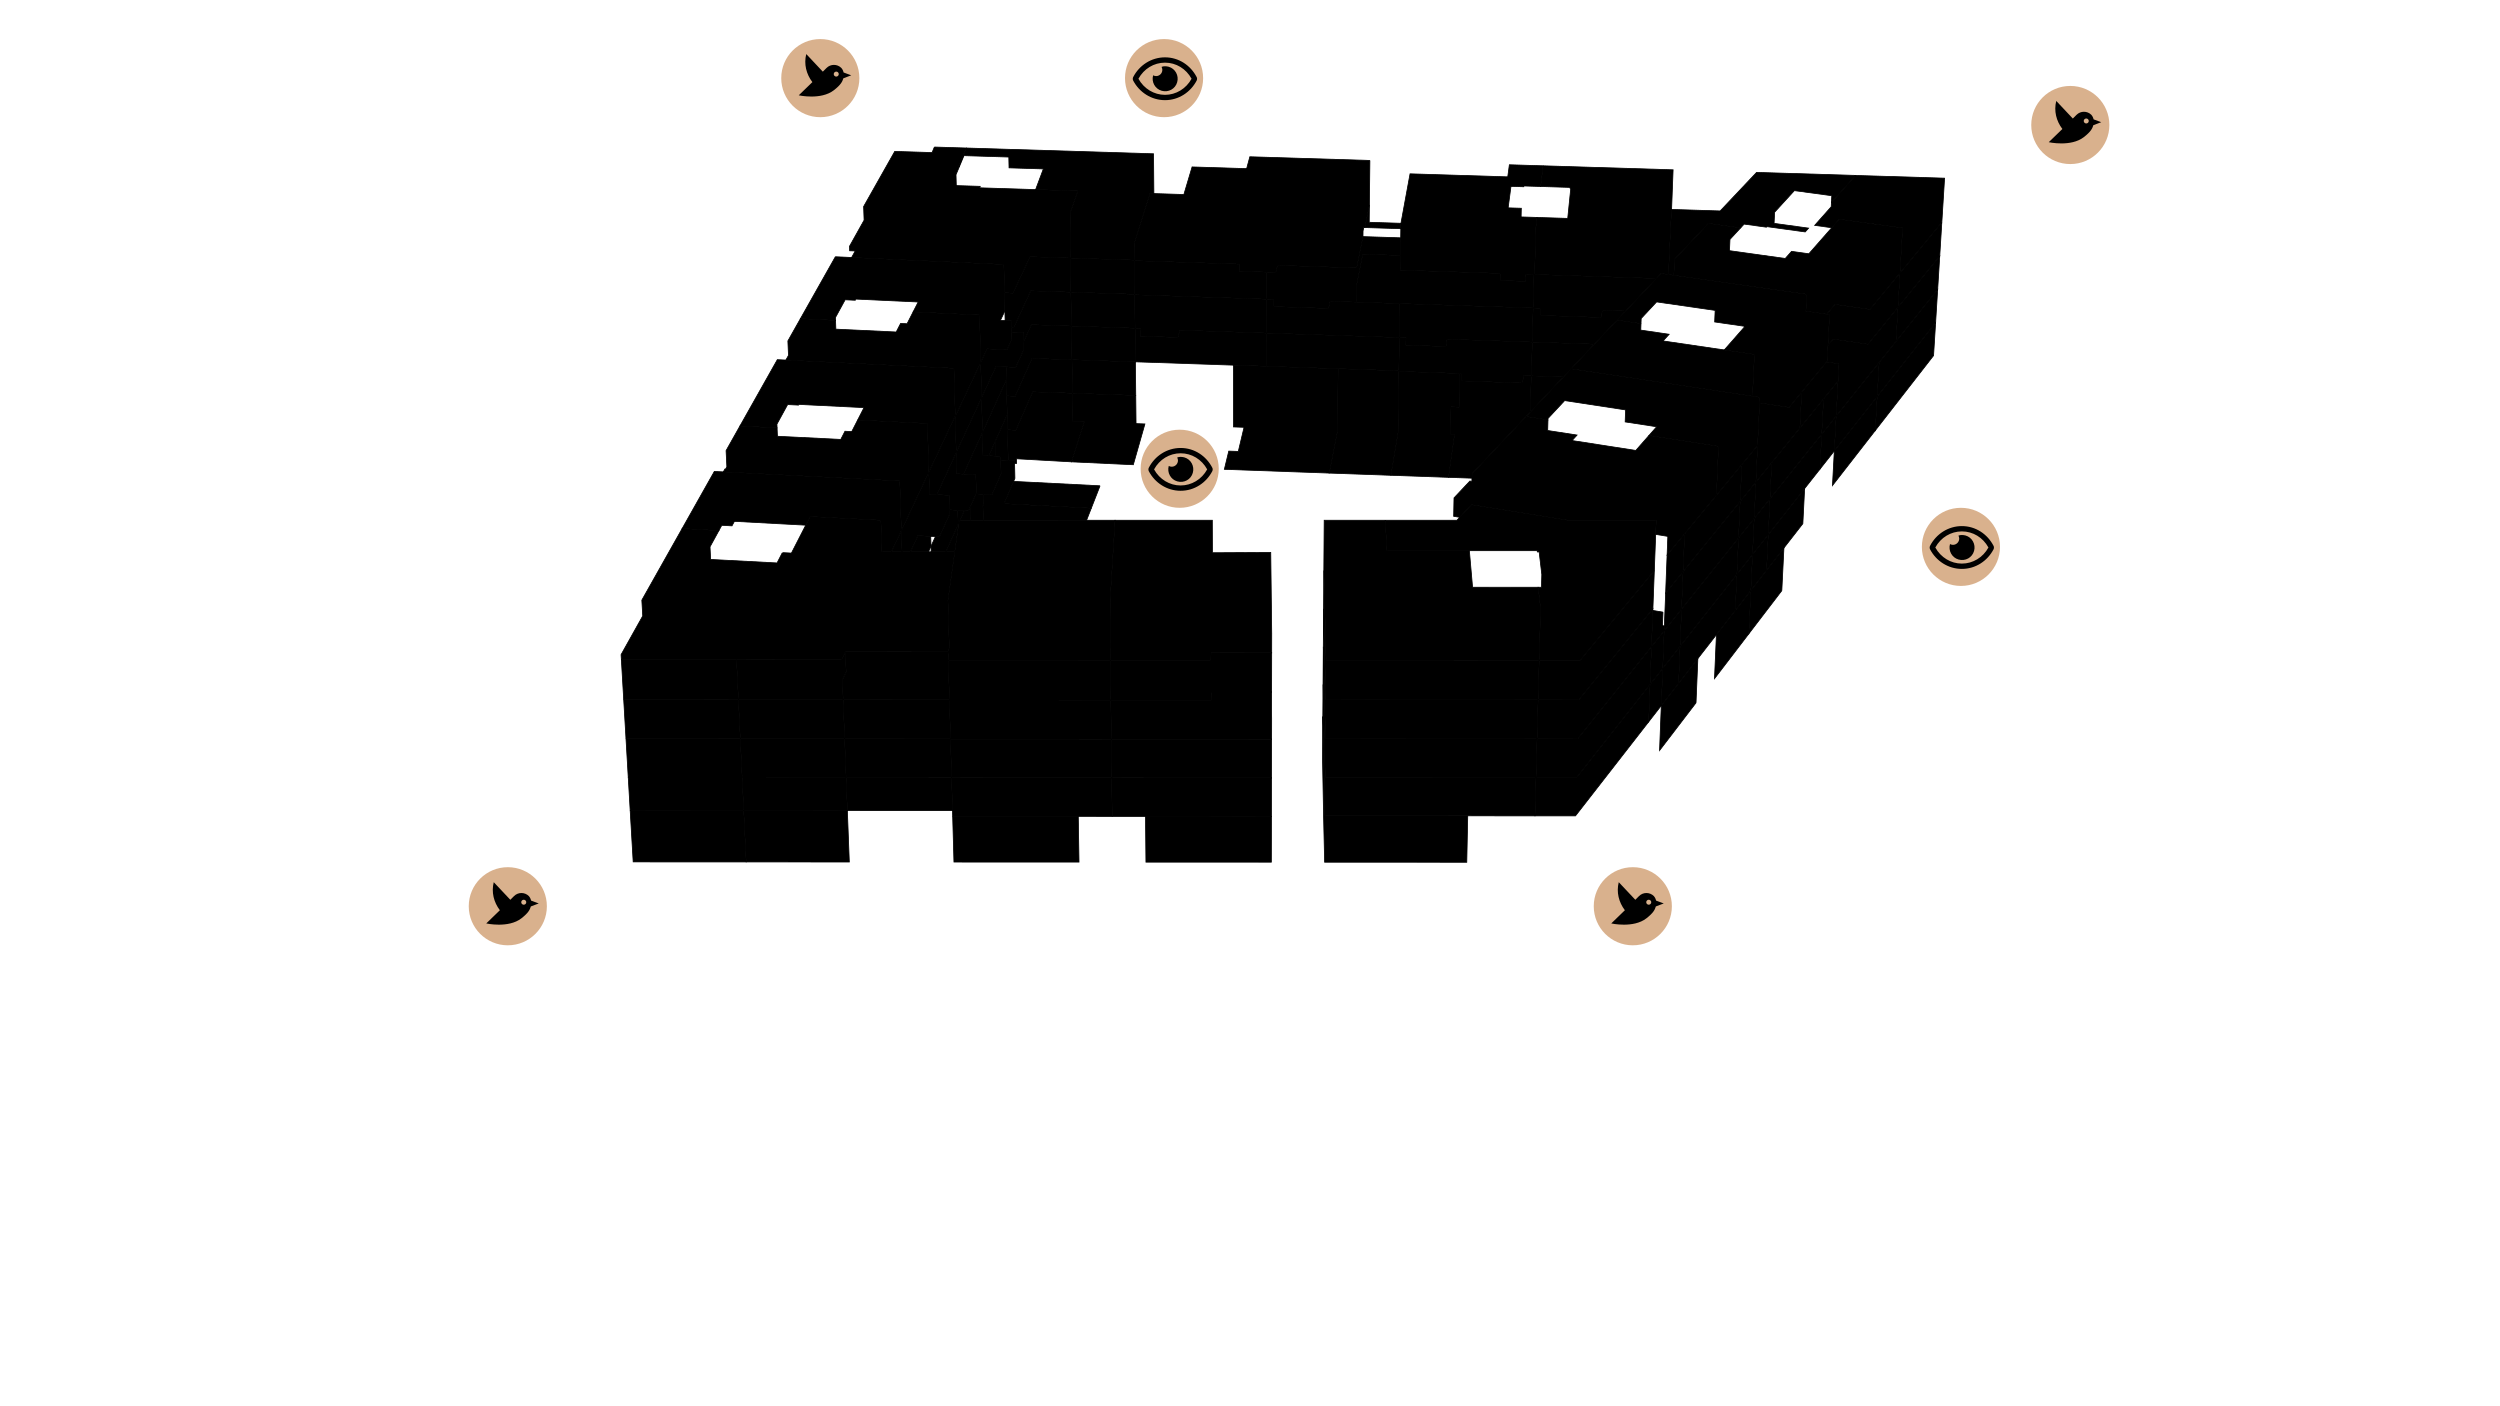 ﻿<?xml version="1.0" encoding="utf-8"?>
<svg viewBox="0, 0, 1600, 900" xmlns="http://www.w3.org/2000/svg" xmlns:xlink="http://www.w3.org/1999/xlink" version="1.1">
  <g id="4b937a17-aaea-4d2a-b31f-e3b4a4735a43" data-name="02_01">
    <path d="M1140.36 378.011 L1138.75 380.12 L1137.18 382.182 L1129.28 392.5 L1121.04 403.273 L1119.26 405.609 L1120.54 377.898 L1122.33 375.595 L1138.52 354.802 L1140.1 352.769 L1141.71 350.691 L1140.36 378.011" style="stroke:#000000;stroke-width:0.5;" />
  </g>
  <g id="8e0497f3-78c2-4c02-b2d8-29c565f382f1" data-name="03_01">
    <path d="M1085.45 449.809 L1081.8 454.576 L1073.15 465.892 L1064.03 477.815 L1062.12 480.32 L1063.23 451.573 L1065.15 449.102 L1074.3 437.343 L1082.98 426.182 L1086.63 421.485 L1085.45 449.809" style="stroke:#000000;stroke-width:0.5;" />
  </g>
  <g id="b8b30f08-61a2-431b-ad37-f2530d48b51b" data-name="03_02">
    <path d="M1119.26 405.609 L1117.7 407.645 L1097.97 433.441 L1097.28 434.335 L1098.51 406.223 L1099.19 405.341 L1102.06 401.654 L1106.72 395.658 L1110.56 390.729 L1120.54 377.898 L1119.26 405.609" style="stroke:#000000;stroke-width:0.5;" />
  </g>
  <g id="f62b5473-2698-4866-9306-790bfb257bdb" data-name="04_01">
    <path d="M846.61 458.762 L846.587 462.005 L847.979 522.094 L939.347 522.132 L938.732 551.843 L847.765 551.805 L847.08 521.526 L846.424 485.484 L846.57 464.453 L846.413 458.762 L846.61 458.762" style="stroke:#000000;stroke-width:0.5;" />
  </g>
  <g id="13da7fcd-a6fb-44ba-b55a-b4904a9e19f2" data-name="05_01">
    <path d="M609.714 522.442 L690.094 522.476 L690.566 551.739 L610.533 551.705 L609.714 522.442" style="stroke:#000000;stroke-width:0.5;" />
  </g>
  <g id="5e1558a9-0006-44f9-97d7-97cfe534d65c" data-name="05_02">
    <path d="M733.124 522.494 L813.721 522.527 L813.658 551.791 L733.409 551.757 L733.124 522.494" style="stroke:#000000;stroke-width:0.5;" />
  </g>
  <g id="fd365e43-ad09-4032-94fa-7ecbaa24ab75" data-name="06_02">
    <path d="M475.986 518.739 L542.31 518.766 L543.558 551.676 L477.556 551.648 L475.986 518.739" style="stroke:#000000;stroke-width:0.5;" />
  </g>
  <g id="531668a1-b046-4a51-9bc8-8944864085a2" data-name="06_03">
    <path d="M403.318 518.709 L475.986 518.739 L477.556 551.648 L405.241 551.618 L403.318 518.709" style="stroke:#000000;stroke-width:0.5;" />
  </g>
  <g id="4b65996f-af86-463e-af17-de1941f3eb06" data-name="07_01">
    <path d="M613.257 337.382 L611.045 353.132 L605.377 353.132 L613.209 335.587 L613.257 337.382" style="stroke:#000000;stroke-width:0.5;" />
  </g>
  <g id="a3dcd5a5-4357-4c00-a58e-58e66119ea7d" data-name="08_01">
    <path d="M704.033 310.914 L698.434 325.231 L642.571 322.353 L648.707 308.092 L704.033 310.914" style="stroke:#000000;stroke-width:0.5;" />
    <path d="M645.247 294.69 L640.49 294.45 L640.436 292.085 L637.234 291.923 L637.011 282.297 L644.6 265.294 L645.247 294.69" style="stroke:#000000;stroke-width:0.5;" />
  </g>
  <g id="e7e426c2-753a-4667-b2c0-2412347cbf28" data-name="08_02">
    <path d="M649.295 294.895 L649.537 306.164 L642.571 322.353 L698.434 325.231 L695.415 332.949 L629.315 332.952 L629.087 323.604 L629.605 322.423 L629.457 316.348 L634.817 316.623 L640.688 303.195 L640.49 294.45 L649.295 294.895" style="stroke:#000000;stroke-width:0.5;" />
    <path d="M637.234 291.923 L632.814 291.7 L637.011 282.297 L637.234 291.923" style="stroke:#000000;stroke-width:0.5;" />
  </g>
  <g id="68ee1496-441d-4c0a-8727-2e4bc8eb9055" data-name="08_03">
    <path d="M629.457 316.348 L629.605 322.423 L629.087 323.604 L629.315 332.952 L621.289 332.953 L621.063 324.139 L624.636 316.1 L629.457 316.348" style="stroke:#000000;stroke-width:0.5;" />
  </g>
  <g id="c5f5547a-87ed-470c-a3a7-71bdb7d0292c" data-name="08_04">
    <path d="M621.289 332.953 L614.4 332.953 L617.152 326.789 L619.824 326.927 L621.063 324.139 L621.289 332.953" style="stroke:#000000;stroke-width:0.5;" />
  </g>
  <g id="9e3eaf35-4cb3-44d6-8504-1d6df92153a1" data-name="09_01">
    <path d="M726.882 253.063 L727.067 271.104 L732.748 271.335 L725.315 297.425 L685.743 295.583 L693.928 269.944 L686.698 269.691 L686.409 251.665 L726.882 253.063" style="stroke:#000000;stroke-width:0.5;" />
  </g>
  <g id="fa11b387-cc19-431d-9f15-8db50e462493" data-name="09_02">
    <path d="M686.409 251.665 L686.698 269.691 L693.928 269.944 L685.743 295.583 L650.54 293.606 L650.603 296.584 L649.331 296.575 L649.295 294.895 L645.247 294.69 L644.815 275.073 L650.152 275.334 L660.934 250.785 L686.409 251.665" style="stroke:#000000;stroke-width:0.5;" />
  </g>
  <g id="cc694a99-bf3f-4379-90f5-17ccc7ffb7aa" data-name="10_01">
    <path d="M856.384 235.975 L895.283 237.298 L894.744 276.917 L890.177 304.182 L850.742 302.776 L856.052 275.563 L856.192 258.342 L856.203 258.342 L856.384 235.975" style="stroke:#000000;stroke-width:0.5;" />
  </g>
  <g id="06e0abd2-34a4-4607-98ab-8a2c500148fa" data-name="10_02">
    <path d="M789.394 233.697 L856.384 235.975 L856.203 258.342 L856.192 258.342 L856.052 275.563 L850.742 302.776 L783.588 300.381 L786.418 288.7 L792.514 288.916 L796.19 273.469 L789.448 273.233 L789.394 233.697" style="stroke:#000000;stroke-width:0.5;" />
  </g>
  <g id="834b1c88-685b-42dd-8d0d-9c8670edce20" data-name="11_02">
    <path d="M979.984 240.577 L1000.544 241.276 L990.243 252.195 L979.391 263.682 L979.984 240.577" style="stroke:#000000;stroke-width:0.5;" />
  </g>
  <g id="7eb6a344-59c3-4577-ab6c-051bf439c4c6" data-name="11_03">
    <path d="M979.391 263.682 L966.358 277.487 L963.921 280.065 L954.333 290.226 L944.226 300.932 L942.118 303.14 L942.059 306.033 L927.014 305.496 L930.885 278.181 L928.324 278.091 L928.65 260.382 L933.787 260.56 L934.199 239.02 L935.432 239.062 L935.34 243.798 L974.484 245.134 L975.02 240.408 L979.984 240.577 L979.391 263.682" style="stroke:#000000;stroke-width:0.5;" />
  </g>
  <g id="0cea6a07-42ad-440b-8137-f1da399f9aeb" data-name="11_04">
    <path d="M895.278 237.696 L934.199 239.02 L933.787 260.56 L928.65 260.382 L928.324 278.091 L930.885 278.181 L927.014 305.496 L890.177 304.182 L894.744 276.917 L895.278 237.696" style="stroke:#000000;stroke-width:0.5;" />
  </g>
  <g id="9b45c11d-caf0-46b9-acea-a2e8fe5a6def" data-name="01_05">
    <path d="M1238.14 217.048 L1237.65 224.836 L1237.48 227.581 L1216.37 254.712 L1204.59 269.859 L1200.17 275.537 L1200.33 272.715 L1200.79 264.707 L1201.41 253.814 L1205.84 248.206 L1217.65 233.247 L1238.79 206.455 L1238.14 217.048" style="stroke:#000000;stroke-width:0.5;" />
  </g>
  <g id="8af1a56c-6cd7-43b7-be9d-17d7c8f25f2c" data-name="01_02">
    <path d="M1200.79 264.707 L1200.33 272.715 L1200.17 275.537 L1196.8 279.87 L1192.28 285.671 L1191.83 286.259 L1188.43 290.625 L1184.41 295.797 L1180.51 300.801 L1172.78 310.757 L1173.81 291.49 L1173.96 288.6 L1181.71 278.766 L1185.62 273.823 L1198.03 258.092 L1201.41 253.814 L1200.79 264.707" style="stroke:#000000;stroke-width:0.5;" />
  </g>
  <g id="e83afdf5-9d63-4c30-b4ec-ec44da4fdaaa" data-name="02_02">
    <path d="M1131.69 342.16 L1131.11 354.414 L1130.6 364.973 L1122.33 375.595 L1120.54 377.898 L1121.08 366.448 L1121.61 354.93 L1123.41 352.655 L1131.69 342.16" style="stroke:#000000;stroke-width:0.5;" />
  </g>
  <g id="b96b8516-f783-4b37-8be9-5172be9904bb" data-name="02_03">
    <path d="M1154.81 315.603 L1154.35 324.734 L1153.82 335.127 L1152.34 337.037 L1144.13 347.588 L1140.5 352.243 L1140.1 352.769 L1138.52 354.802 L1130.6 364.973 L1131.11 354.414 L1131.69 342.16 L1139.63 332.111 L1141.62 329.583 L1153.48 314.561 L1154.96 312.673 L1154.81 315.603" style="stroke:#000000;stroke-width:0.5;" />
  </g>
  <g id="2ad00a29-0e48-478d-b51a-1be588461b1d" data-name="03_05">
    <path d="M1111.08 379.203 L1110.56 390.729 L1106.72 395.658 L1102.06 401.654 L1089.43 417.884 L1082.98 426.182 L1074.3 437.343 L1074.77 425.544 L1075.25 413.673 L1095.45 388.069 L1100.21 382.047 L1103.08 378.404 L1107.76 372.479 L1111.6 367.609 L1111.08 379.203" style="stroke:#000000;stroke-width:0.5;" />
  </g>
  <g id="2e7a96a8-dc16-416d-b587-6c7cb1aed84c" data-name="03_03">
    <path d="M1074.77 425.544 L1074.3 437.343 L1065.15 449.102 L1063.23 451.573 L1064.15 427.738 L1066.07 425.296 L1075.25 413.673 L1074.77 425.544" style="stroke:#000000;stroke-width:0.5;" />
  </g>
  <g id="3ccd202d-698d-416f-8419-59a0c361f96f" data-name="03_04">
    <path d="M1121.08 366.448 L1120.54 377.898 L1110.56 390.729 L1111.08 379.203 L1111.6 367.609 L1120.05 356.913 L1121.61 354.93 L1121.08 366.448" style="stroke:#000000;stroke-width:0.5;" />
  </g>
  <g id="c5add66f-708b-4670-bc1d-fe67b5d98ed6" data-name="04_06">
    <path d="M1056.04 438.02 L1055.14 461.975 L1031.55 492.295 L1008.31 522.16 L982.377 522.149 L983.043 497.506 L1009.07 497.517 L1020.29 483.312 L1032.38 467.991 L1056.04 438.02" style="stroke:#000000;stroke-width:0.5;" />
  </g>
  <g id="baac0510-466b-44f4-b696-4eb1e6aab8d9" data-name="04_04">
    <path d="M846.753 438.05 L848.157 497.451 L983.043 497.506 L982.377 522.149 L847.979 522.094 L846.587 462.005 L846.753 438.05" style="stroke:#000000;stroke-width:0.5;" />
  </g>
  <g id="3eff00a3-5440-4555-9829-a07764700e54" data-name="04_05">
    <path d="M1064.15 427.738 L1063.23 451.573 L1055.14 461.975 L1056.04 438.02 L1064.15 427.738" style="stroke:#000000;stroke-width:0.5;" />
  </g>
  <g id="9ddbc631-62fe-41c5-a109-70b2cc6e00bf" data-name="05_04">
    <path d="M711.483 497.848 L813.774 497.89 L813.721 522.527 L711.801 522.485 L711.483 497.848" style="stroke:#000000;stroke-width:0.5;" />
  </g>
  <g id="53b3ae40-f37d-4430-8850-b64056b4dce3" data-name="05_03">
    <path d="M609.025 497.806 L711.483 497.848 L711.801 522.485 L609.714 522.442 L609.025 497.806" style="stroke:#000000;stroke-width:0.5;" />
  </g>
  <g id="3cd50421-02a1-4cec-b442-088973a2bb09" data-name="06_07">
    <path d="M402.065 497.266 L474.962 497.296 L475.986 518.739 L403.318 518.709 L402.065 497.266" style="stroke:#000000;stroke-width:0.5;" />
  </g>
  <g id="1979a4d4-e9ed-43b1-b4f5-7533fc612865" data-name="06_05">
    <path d="M609.012 497.351 L609.612 518.794 L542.31 518.766 L541.497 497.323 L609.012 497.351" style="stroke:#000000;stroke-width:0.5;" />
  </g>
  <g id="fa7891b4-fcd7-45f9-8dd7-64f1044c28e2" data-name="06_06">
    <path d="M474.962 497.296 L541.497 497.323 L542.31 518.766 L475.986 518.739 L474.962 497.296" style="stroke:#000000;stroke-width:0.5;" />
  </g>
  <g id="b2219ac1-c9cb-44a7-ae0d-7eb082c29bd0" data-name="09_04">
    <path d="M726.662 231.618 L726.882 253.063 L686.409 251.665 L686.066 230.238 L726.662 231.618" style="stroke:#000000;stroke-width:0.5;" />
  </g>
  <g id="eedf2268-71cf-4851-b4da-f70d43089944" data-name="09_05">
    <path d="M686.066 230.238 L686.409 251.665 L660.934 250.785 L650.152 275.334 L644.815 275.073 L644.338 253.355 L649.69 253.613 L660.514 229.369 L686.066 230.238" style="stroke:#000000;stroke-width:0.5;" />
  </g>
  <g id="3c30e50f-5c53-4443-91c2-f8f6bb2461c2" data-name="01_09">
    <path d="M1239.45 195.862 L1238.79 206.455 L1217.65 233.247 L1205.84 248.206 L1201.41 253.814 L1202.03 242.918 L1202.66 231.953 L1207.1 226.416 L1218.93 211.648 L1240.11 185.201 L1239.45 195.862" style="stroke:#000000;stroke-width:0.5;" />
  </g>
  <g id="30acc10f-ee32-48de-988e-13965548d77a" data-name="01_06">
    <path d="M1202.03 242.918 L1201.41 253.814 L1193.05 264.403 L1185.62 273.823 L1181.71 278.766 L1173.96 288.6 L1174.56 277.486 L1175.15 266.3 L1182.92 256.589 L1194.74 241.834 L1197.34 238.592 L1199.28 236.177 L1202.66 231.953 L1202.03 242.918" style="stroke:#000000;stroke-width:0.5;" />
  </g>
  <g id="05089ed1-e9b6-4060-8a0c-44d00a0e156f" data-name="02_06">
    <path d="M1165.31 289.113 L1164.73 300.3 L1158.5 308.186 L1154.96 312.673 L1153.48 314.561 L1141.21 330.102 L1139.63 332.111 L1131.69 342.16 L1132.24 330.715 L1132.79 319.194 L1146.38 302.23 L1154.63 291.936 L1156.11 290.073 L1165.9 277.854 L1165.31 289.113" style="stroke:#000000;stroke-width:0.5;" />
  </g>
  <g id="5c39f4c1-6d0d-4fd2-a9d4-69c8beb986d2" data-name="02_04">
    <path d="M1132.24 330.715 L1131.69 342.16 L1123.41 352.655 L1121.61 354.93 L1122.15 343.407 L1122.69 331.807 L1132.79 319.194 L1132.24 330.715" style="stroke:#000000;stroke-width:0.5;" />
  </g>
  <g id="cacb3169-61c7-4e6e-a290-74a6f25e4469" data-name="02_05">
    <path d="M1174.56 277.486 L1173.96 288.6 L1172.53 290.408 L1172.08 290.982 L1164.73 300.3 L1165.31 289.113 L1165.9 277.854 L1173.27 268.652 L1173.72 268.085 L1175.15 266.3 L1174.56 277.486" style="stroke:#000000;stroke-width:0.5;" />
  </g>
  <g id="59dfc3ee-d731-407b-b5de-d878a500dcdf" data-name="03_08">
    <path d="M1112.13 356.008 L1111.6 367.609 L1107.76 372.479 L1103.08 378.404 L1100.21 382.047 L1095.45 388.069 L1075.25 413.673 L1075.72 401.796 L1076.2 389.838 L1084.93 378.941 L1087.14 376.176 L1091.42 370.839 L1096.46 364.543 L1101.23 358.594 L1104.11 354.995 L1108.8 349.141 L1112.65 344.331 L1112.13 356.008" style="stroke:#000000;stroke-width:0.5;" />
  </g>
  <g id="9162ac5c-5caf-41c2-b8e6-3f0a46a80bd5" data-name="03_06">
    <path d="M1075.72 401.796 L1075.25 413.673 L1066.07 425.296 L1064.15 427.738 L1064.61 415.777 L1065.07 403.734 L1067.01 401.321 L1076.2 389.838 L1075.72 401.796" style="stroke:#000000;stroke-width:0.5;" />
  </g>
  <g id="9afd656d-567e-4027-92b4-e303e819e6b9" data-name="03_07">
    <path d="M1122.15 343.407 L1121.61 354.93 L1120.05 356.913 L1111.6 367.609 L1112.13 356.008 L1112.65 344.331 L1122.69 331.807 L1122.15 343.407" style="stroke:#000000;stroke-width:0.5;" />
  </g>
  <g id="d88c577a-7aec-4c77-9993-ef08e06dcab6" data-name="04_09">
    <path d="M1056.49 425.997 L1056.04 438.02 L1032.38 467.991 L1020.29 483.312 L1009.07 497.517 L983.043 497.506 L983.715 472.68 L1009.84 472.691 L1033.22 443.51 L1056.94 413.893 L1056.49 425.997" style="stroke:#000000;stroke-width:0.5;" />
  </g>
  <g id="2d444a13-5c12-4226-b0d6-bf5eb73eda79" data-name="04_07">
    <path d="M846.921 413.923 L848.336 472.626 L983.715 472.68 L983.043 497.506 L848.157 497.451 L846.753 438.05 L846.921 413.923" style="stroke:#000000;stroke-width:0.5;" />
  </g>
  <g id="e94bbdb1-6821-4c8a-ab58-921888b08e4a" data-name="04_08">
    <path d="M1064.61 415.777 L1064.15 427.738 L1056.04 438.02 L1056.49 425.997 L1056.94 413.896 L1065.07 403.737 L1064.61 415.777" style="stroke:#000000;stroke-width:0.5;" />
  </g>
  <g id="c9fb49ed-7aca-4b2e-840c-814db0a6ad1d" data-name="05_06">
    <path d="M711.252 473.032 L813.827 473.073 L813.774 497.89 L711.572 497.848 L711.252 473.032" style="stroke:#000000;stroke-width:0.5;" />
  </g>
  <g id="1a420514-2363-4a0b-8aa3-b55c02ed24d6" data-name="05_05">
    <path d="M711.252 473.032 L711.572 497.848 L609.025 497.806 L608.33 472.99 L711.252 473.032" style="stroke:#000000;stroke-width:0.5;" />
  </g>
  <g id="5960a5f1-b88b-478f-9a49-eacdeb9829ef" data-name="06_11">
    <path d="M400.614 472.446 L473.778 472.476 L474.962 497.296 L402.065 497.266 L400.614 472.446" style="stroke:#000000;stroke-width:0.5;" />
  </g>
  <g id="4845ce29-c595-47b1-bc2a-1389ba5c69b3" data-name="06_09">
    <path d="M608.317 472.53 L609.012 497.351 L541.497 497.323 L540.555 472.503 L608.317 472.53" style="stroke:#000000;stroke-width:0.5;" />
  </g>
  <g id="926cc84a-a95d-4bde-8eea-19d2823044e4" data-name="06_10">
    <path d="M473.778 472.476 L540.555 472.503 L541.497 497.323 L474.962 497.296 L473.778 472.476" style="stroke:#000000;stroke-width:0.5;" />
  </g>
  <g id="c32d149e-0b9d-4d3c-a580-6a9286d96f44" data-name="07_05">
    <path d="M612.968 326.573 L613.209 335.587 L605.377 353.132 L595.96 353.133 L595.856 349.594 L598.659 343.418 L601.222 343.552 L607.76 329.091 L607.683 326.299 L612.968 326.573" style="stroke:#000000;stroke-width:0.5;" />
  </g>
  <g id="9688ebbc-7e62-49cc-8baa-6e2deff15530" data-name="08_06">
    <path d="M617.152 326.789 L614.4 332.953 L613.879 332.953 L613.64 334.657 L613.21 335.62 L612.968 326.573 L617.152 326.789" style="stroke:#000000;stroke-width:0.5;" />
    <path d="M629.112 291.513 L640.436 292.085 L640.688 303.195 L634.817 316.623 L624.636 316.1 L624.837 315.648 L624.543 303.853 L616.654 303.451 L628.754 276.796 L629.112 291.513" style="stroke:#000000;stroke-width:0.5;" />
  </g>
  <g id="5144ef33-4c5e-44f1-943d-e00ccc358ccc" data-name="08_05">
    <path d="M644.109 242.971 L644.6 265.294 L632.814 291.7 L629.112 291.513 L628.754 276.796 L644.109 242.971" style="stroke:#000000;stroke-width:0.5;" />
  </g>
  <g id="cca47e03-8106-4185-a0ca-a45f3ef40cde" data-name="09_08">
    <path d="M726.44 210.042 L726.662 231.618 L686.066 230.238 L685.721 208.68 L726.44 210.042" style="stroke:#000000;stroke-width:0.5;" />
  </g>
  <g id="c42cfed1-5429-4ce6-8d7e-1d75602a09bb" data-name="09_09">
    <path d="M685.721 208.68 L686.066 230.238 L660.514 229.369 L649.69 253.613 L644.338 253.355 L643.929 234.804 L650.045 235.1 L655.137 223.842 L655.037 218.955 L660.091 207.822 L685.721 208.68" style="stroke:#000000;stroke-width:0.5;" />
  </g>
  <g id="4020776d-6a23-4c0f-a528-b4089254f3e3" data-name="10_03">
    <path d="M810.679 213.181 L895.574 216.022 L895.283 237.298 L810.644 234.42 L810.679 213.181" style="stroke:#000000;stroke-width:0.5;" />
  </g>
  <g id="ffbc26a0-1616-4ecd-a693-4798a6014fbe" data-name="10_04">
    <path d="M730.016 210.481 L730.062 215.147 L753.851 215.946 L755.143 211.322 L810.679 213.181 L810.644 234.42 L726.661 231.564 L726.444 210.361 L730.016 210.481" style="stroke:#000000;stroke-width:0.5;" />
  </g>
  <g id="6f0e283b-f784-47e4-9769-4b438e1f4b03" data-name="11_05">
    <path d="M1020.374 220.259 L1016.59 224.27 L1007.4 234.019 L1005.5 236.03 L1003.77 237.857 L1000.544 241.276 L980.09 240.581 L980.645 218.929 L1020.374 220.259" style="stroke:#000000;stroke-width:0.5;" />
  </g>
  <g id="e61c6874-751e-4df3-8a61-9061d96b23cf" data-name="11_06">
    <path d="M899.854 216.225 L899.787 220.897 L925.405 221.757 L926.11 217.103 L980.645 218.929 L980.09 240.581 L975.02 240.408 L974.484 245.134 L935.34 243.798 L935.432 239.061 L895.278 237.696 L895.573 216.081 L899.854 216.225" style="stroke:#000000;stroke-width:0.5;" />
  </g>
  <g id="6b2e3ccd-b738-4af7-9a5a-4f80bb04d48c" data-name="01_13">
    <path d="M1240.76 174.792 L1240.11 185.201 L1218.93 211.648 L1213.43 218.509 L1214.05 207.886 L1214.71 196.695 L1220.21 189.925 L1241.44 163.827 L1240.76 174.792" style="stroke:#000000;stroke-width:0.5;" />
  </g>
  <g id="e94ce33f-ce0f-4857-8c0a-644204ca88b9" data-name="01_10">
    <path d="M1214.05 207.886 L1213.43 218.509 L1207.1 226.416 L1202.66 231.953 L1199.28 236.177 L1197.34 238.592 L1194.28 242.408 L1182.92 256.589 L1175.15 266.3 L1176.36 243.865 L1176.95 232.836 L1169.324 231.714 L1169.889 221.041 L1173.22 217.037 L1195.52 220.282 L1195.99 219.716 L1198.59 216.516 L1203.92 209.963 L1208.36 204.499 L1214.71 196.695 L1214.05 207.886" style="stroke:#000000;stroke-width:0.5;" />
  </g>
  <g id="10ae4b58-2ba9-4fd3-9e13-36aa89ff72d8" data-name="02_09">
    <path d="M1166.48 266.857 L1165.9 277.854 L1156.11 290.073 L1154.63 291.936 L1140.74 309.268 L1132.79 319.194 L1133.9 296.084 L1141.87 286.284 L1143.87 283.819 L1147.52 279.335 L1156.65 268.101 L1157.27 267.332 L1167.08 255.27 L1166.48 266.857" style="stroke:#000000;stroke-width:0.5;" />
  </g>
  <g id="579d8dc5-746c-443b-af7b-a9a1cb9ecbc4" data-name="02_07">
    <path d="M1133.9 296.084 L1132.79 319.194 L1122.69 331.807 L1123.21 320.477 L1123.77 308.537 L1125.57 306.318 L1133.9 296.084" style="stroke:#000000;stroke-width:0.5;" />
  </g>
  <g id="049c0e8a-9af3-41b5-92c5-ed2fea2bb6d8" data-name="02_08">
    <path d="M1176.36 243.865 L1175.15 266.3 L1173.72 268.085 L1173.27 268.652 L1165.9 277.854 L1166.48 266.857 L1167.08 255.27 L1174.47 246.187 L1174.92 245.627 L1176.36 243.865" style="stroke:#000000;stroke-width:0.5;" />
  </g>
  <g id="19092813-ad79-4449-835e-d72229182c73" data-name="03_11">
    <path d="M1113.17 332.924 L1112.65 344.331 L1108.8 349.141 L1104.11 354.995 L1101.23 358.594 L1096.46 364.543 L1091.42 370.839 L1087.14 376.176 L1084.93 378.941 L1076.2 389.838 L1076.67 378.156 L1077.17 365.845 L1088.14 352.351 L1092.42 347.081 L1109.85 325.654 L1113.71 320.903 L1113.17 332.924" style="stroke:#000000;stroke-width:0.5;" />
  </g>
  <g id="e92cf7fd-8482-4899-a28d-b70e23d6e88c" data-name="03_09">
    <path d="M1076.67 378.156 L1076.2 389.838 L1067.01 401.321 L1065.07 403.734 L1065.53 391.969 L1066.01 379.57 L1067.94 377.187 L1077.17 365.845 L1076.67 378.156" style="stroke:#000000;stroke-width:0.5;" />
  </g>
  <g id="90b09027-b6f8-4ff0-940b-6c80d7cdd111" data-name="03_10">
    <path d="M1123.21 320.477 L1122.69 331.807 L1112.65 344.331 L1113.17 332.924 L1113.71 320.903 L1122.19 310.472 L1123.77 308.537 L1123.21 320.477" style="stroke:#000000;stroke-width:0.5;" />
  </g>
  <g id="06d5f717-5a61-4561-ad66-5f55fd2b4825" data-name="04_12">
    <path d="M1057.39 402.068 L1056.94 413.893 L1033.22 443.51 L1009.84 472.691 L983.715 472.68 L984.392 447.681 L1010.61 447.691 L1021.89 433.82 L1034.06 418.861 L1057.85 389.605 L1057.39 402.068" style="stroke:#000000;stroke-width:0.5;" />
  </g>
  <g id="adc854a6-f4b0-46c2-8901-922c6309b030" data-name="04_10">
    <path d="M847.089 389.634 L848.516 447.627 L984.392 447.681 L983.715 472.68 L848.336 472.626 L846.921 413.923 L847.089 389.634" style="stroke:#000000;stroke-width:0.5;" />
  </g>
  <g id="e78157fc-03a5-44e9-b55b-84a1b67bec44" data-name="04_11">
    <path d="M1064.3 391.764 L1063.97 400.391 L1065.19 400.597 L1065.07 403.737 L1056.94 413.896 L1057.39 402.068 L1057.81 390.681 L1064.3 391.764" style="stroke:#000000;stroke-width:0.5;" />
  </g>
  <g id="7078252f-397c-410b-90f6-39a024d801a2" data-name="05_08">
    <path d="M775.156 442.882 L813.82 442.897 L813.794 455.377 L813.845 459.238 L813.855 460.128 L813.827 473.073 L711.252 473.032 L710.93 448.034 L775.066 448.06 L775.156 442.882" style="stroke:#000000;stroke-width:0.5;" />
  </g>
  <g id="d37e8f19-ab52-412e-80c9-e1dd5990f121" data-name="05_07">
    <path d="M607.631 447.993 L710.93 448.034 L711.252 473.032 L608.33 472.99 L607.631 447.993" style="stroke:#000000;stroke-width:0.5;" />
  </g>
  <g id="2fe8bdea-cd14-4e7d-a93c-0db319eef54e" data-name="06_15">
    <path d="M399.153 447.447 L472.585 447.476 L473.778 472.476 L400.614 472.446 L399.153 447.447" style="stroke:#000000;stroke-width:0.5;" />
  </g>
  <g id="70641fae-bb37-4f6d-b4a3-54e5f79d568e" data-name="06_13">
    <path d="M607.618 447.53 L608.317 472.53 L540.555 472.503 L539.607 447.503 L607.618 447.53" style="stroke:#000000;stroke-width:0.5;" />
  </g>
  <g id="9b3e4fca-8519-4271-92cc-15eee8867584" data-name="06_14">
    <path d="M472.585 447.476 L539.607 447.503 L540.555 472.503 L473.778 472.476 L472.585 447.476" style="stroke:#000000;stroke-width:0.5;" />
  </g>
  <g id="a32a21b1-6a9d-4cc3-bdd5-446b3eb21ec5" data-name="07_08">
    <path d="M595.67 343.261 L595.856 349.594 L594.25 353.133 L582.692 353.133 L587.448 342.831 L595.67 343.261" style="stroke:#000000;stroke-width:0.5;" />
  </g>
  <g id="f32e3678-a6d7-4659-8023-dc53a24d7503" data-name="07_07">
    <path d="M612.345 303.232 L624.543 303.853 L624.837 315.648 L619.824 326.927 L607.683 326.299 L607.426 316.977 L599.57 316.574 L611.982 289.685 L612.345 303.232" style="stroke:#000000;stroke-width:0.5;" />
  </g>
  <g id="42116240-889b-49d0-8eed-a9fd949bd9a1" data-name="08_08">
    <path d="M628.213 254.508 L628.754 276.796 L616.654 303.451 L612.345 303.232 L611.982 289.668 L628.213 254.508" style="stroke:#000000;stroke-width:0.5;" />
  </g>
  <g id="3b784dbf-cc89-49ed-a44d-30ff6f4bca9c" data-name="08_07">
    <path d="M643.929 234.804 L644.109 242.971 L628.754 276.796 L628.213 254.508 L637.453 234.491 L643.929 234.804" style="stroke:#000000;stroke-width:0.5;" />
  </g>
  <g id="3447c2fc-d851-42ba-bd81-cc6382b57f54" data-name="09_12">
    <path d="M726.217 188.339 L726.44 210.042 L685.721 208.68 L685.374 186.994 L726.217 188.339" style="stroke:#000000;stroke-width:0.5;" />
  </g>
  <g id="4f017568-72aa-44d7-af8a-22665f1e1b0f" data-name="09_13">
    <path d="M685.374 186.994 L685.721 208.68 L660.091 207.822 L655.037 218.955 L654.913 212.866 L647.531 212.514 L647.47 209.709 L648.759 209.769 L659.665 186.148 L685.374 186.994" style="stroke:#000000;stroke-width:0.5;" />
  </g>
  <g id="a70ede2b-70fb-4235-8b08-020257e07dcf" data-name="10_06">
    <path d="M814.956 191.61 L814.946 196.223 L850.296 197.391 L851.263 192.805 L895.87 194.274 L895.574 216.022 L810.679 213.181 L810.714 191.47 L814.956 191.61" style="stroke:#000000;stroke-width:0.5;" />
  </g>
  <g id="980d1be1-d69b-4529-9777-e7d2d95de2fe" data-name="10_07">
    <path d="M726.221 188.687 L810.714 191.47 L810.679 213.181 L755.143 211.322 L753.851 215.946 L730.062 215.147 L730.016 210.481 L726.444 210.361 L726.221 188.687" style="stroke:#000000;stroke-width:0.5;" />
  </g>
  <g id="a659e256-d98e-4401-8002-ae992ae7d381" data-name="11_08">
    <path d="M1027.45 212.767 L1027.07 213.172 L1025.32 215.016 L1020.374 220.259 L980.645 218.929 L981.205 197.109 L985.928 197.265 L985.806 201.884 L1025.04 203.18 L1025.4 198.565 L1040.391 199.058 L1027.45 212.767" style="stroke:#000000;stroke-width:0.5;" />
  </g>
  <g id="40b6fc14-42d9-4e30-b66b-5b5d56ad6300" data-name="11_09">
    <path d="M895.87 194.299 L981.205 197.109 L980.645 218.929 L926.11 217.103 L925.405 221.757 L899.787 220.897 L899.854 216.225 L895.573 216.081 L895.87 194.299" style="stroke:#000000;stroke-width:0.5;" />
  </g>
  <g id="74cdf1bc-699f-4a53-be7e-bd2c28ef7a79" data-name="01_17">
    <path d="M1242.77 142.313 L1241.44 163.827 L1220.21 189.925 L1214.71 196.695 L1215.33 185.974 L1215.99 174.737 L1236.51 149.901 L1242.77 142.313" style="stroke:#000000;stroke-width:0.5;" />
  </g>
  <g id="42ce8b82-4904-4788-b8ee-e3871359bcfe" data-name="01_14">
    <path d="M1215.33 185.974 L1214.71 196.695 L1208.36 204.499 L1200.53 214.133 L1198.59 216.516 L1195.99 219.716 L1195.52 220.282 L1173.22 217.037 L1169.889 221.041 L1170.92 201.337 L1169.1 201.074 L1170.91 198.932 L1174.39 194.806 L1196.77 198.007 L1215.99 174.737 L1215.33 185.974" style="stroke:#000000;stroke-width:0.5;" />
  </g>
  <g id="de346c7b-8c88-4436-af70-f1f857549971" data-name="02_11">
    <path d="M1169.324 231.714 L1176.95 232.836 L1176.36 243.865 L1174.92 245.627 L1174.47 246.187 L1168.16 253.941 L1160.83 262.957 L1157.27 267.332 L1156.65 268.101 L1151.92 273.915 L1152.49 262.693 L1153.08 250.931 L1156.95 246.249 L1157.82 245.193 L1158.44 244.434 L1162.01 240.116 L1169.35 231.219 L1169.324 231.714" style="stroke:#000000;stroke-width:0.5;" />
  </g>
  <g id="f1c3f2ba-8966-4cd0-9349-12323c346b84" data-name="02_10">
    <path d="M1152.49 262.693 L1151.92 273.915 L1147.52 279.335 L1143.87 283.819 L1141.87 286.284 L1133.9 296.084 L1125.57 306.318 L1123.77 308.537 L1124.3 297.095 L1124.86 285.101 L1125.39 273.603 L1126.123 257.86 L1145.01 260.704 L1148.66 256.279 L1153.08 250.931 L1152.49 262.693" style="stroke:#000000;stroke-width:0.5;" />
  </g>
  <g id="0c370fce-d2e6-450b-971a-cee439cd7273" data-name="03_14">
    <path d="M1114.23 309.383 L1113.71 320.903 L1102.26 334.988 L1092.42 347.081 L1085.92 355.082 L1077.17 365.845 L1077.64 354.045 L1078.14 341.673 L1086.91 331.048 L1089.14 328.352 L1093.543 323.012 L1096.61 319.301 L1103.29 311.21 L1106.19 307.702 L1111.128 301.72 L1114.77 297.312 L1114.23 309.383" style="stroke:#000000;stroke-width:0.5;" />
  </g>
  <g id="7f7f9775-7007-4541-97ff-50688c995608" data-name="03_12">
    <path d="M1077.64 354.045 L1077.17 365.845 L1067.94 377.187 L1066.01 379.57 L1066.46 367.686 L1066.95 355.225 L1068.89 352.871 L1078.14 341.673 L1077.64 354.045" style="stroke:#000000;stroke-width:0.5;" />
  </g>
  <g id="a974e5dd-3ea2-4cac-af8b-11239a30f312" data-name="03_13">
    <path d="M1124.3 297.095 L1123.77 308.537 L1122.19 310.472 L1113.71 320.903 L1114.23 309.383 L1114.77 297.312 L1123.28 287.01 L1124.86 285.101 L1124.3 297.095" style="stroke:#000000;stroke-width:0.5;" />
  </g>
  <g id="369d131a-2bce-40ad-b8e1-2bd2fefbf3c3" data-name="04_15">
    <path d="M1058.77 365.133 L1057.85 389.605 L1034.06 418.861 L1021.89 433.82 L1010.61 447.691 L984.392 447.681 L985.073 422.486 L1011.39 422.496 L1022.71 408.796 L1058.77 365.133" style="stroke:#000000;stroke-width:0.5;" />
  </g>
  <g id="98395fed-9ce2-476a-9937-0726394e6d00" data-name="04_13">
    <path d="M847.259 365.162 L848.698 422.433 L985.073 422.486 L984.392 447.681 L848.516 447.627 L847.089 389.634 L847.259 365.162" style="stroke:#000000;stroke-width:0.5;" />
  </g>
  <g id="207fe86b-2ef4-422a-949e-53c345335cee" data-name="05_10">
    <path d="M775.068 417.762 L813.874 417.778 L813.82 442.897 L775.156 442.882 L775.066 448.06 L710.93 448.034 L710.605 422.851 L774.977 422.877 L775.068 417.762" style="stroke:#000000;stroke-width:0.5;" />
  </g>
  <g id="fb06599f-3713-4bb9-8adf-e1a186760d37" data-name="05_09">
    <path d="M606.926 422.811 L710.605 422.851 L710.93 448.034 L607.631 447.993 L606.926 422.811" style="stroke:#000000;stroke-width:0.5;" />
  </g>
  <g id="960a7c2f-dee7-483b-a46b-b013558b6f67" data-name="06_19">
    <path d="M397.681 422.256 L471.383 422.285 L472.585 447.476 L399.153 447.447 L397.681 422.256" style="stroke:#000000;stroke-width:0.5;" />
  </g>
  <g id="85b44f5e-0384-4db1-8ee9-9ef4d12fee1f" data-name="06_16">
    <path d="M576.877 339.575 L577.311 353.133 L570.507 353.134 L576.877 339.575" style="stroke:#000000;stroke-width:0.5;" />
  </g>
  <g id="785cb2aa-45c8-4eeb-b887-343c92f53e5b" data-name="06_17">
    <path d="M606.82 419.037 L607.618 447.53 L539.607 447.503 L539.141 435.2 L541.536 430.055 L541.053 417.199 L607.069 417.224 L606.82 419.037" style="stroke:#000000;stroke-width:0.5;" />
  </g>
  <g id="44bed6d3-45c7-49fd-ad77-06355d65a6dd" data-name="06_18">
    <path d="M541.536 430.055 L539.141 435.2 L539.607 447.503 L472.585 447.476 L471.383 422.285 L538.652 422.311 L539.058 421.438 L541.053 417.199 L541.536 430.055" style="stroke:#000000;stroke-width:0.5;" />
  </g>
  <g id="075df2f2-8575-448c-bf4d-03ba20b96d87" data-name="07_10">
    <path d="M594.466 302.143 L594.882 316.333 L607.426 316.977 L607.76 329.091 L601.222 343.552 L587.448 342.831 L582.692 353.133 L577.311 353.133 L576.877 339.58 L594.466 302.143" style="stroke:#000000;stroke-width:0.5;" />
  </g>
  <g id="2b1c5e43-8a70-4144-919a-0d37a185a73e" data-name="07_09">
    <path d="M611.354 266.198 L611.982 289.685 L599.57 316.574 L594.882 316.333 L594.466 302.143 L611.354 266.198" style="stroke:#000000;stroke-width:0.5;" />
  </g>
  <g id="16d3f4db-aee8-4e5a-b8c8-e4f8505dcea0" data-name="08_10">
    <path d="M627.663 231.898 L628.213 254.508 L611.982 289.668 L611.365 266.599 L627.663 231.898" style="stroke:#000000;stroke-width:0.5;" />
  </g>
  <g id="60588fde-e576-40a7-9b75-0d6eb3afcfdf" data-name="08_09">
    <path d="M654.913 212.866 L655.137 223.842 L650.045 235.1 L637.453 234.491 L628.213 254.508 L627.663 231.898 L631.712 223.279 L644.446 223.89 L647.626 216.978 L647.531 212.514 L654.913 212.866" style="stroke:#000000;stroke-width:0.5;" />
  </g>
  <g id="87819d4c-162a-46c5-af3f-dc8797cecd87" data-name="09_16">
    <path d="M725.993 166.474 L726.217 188.339 L685.374 186.994 L685.024 165.147 L725.993 166.474" style="stroke:#000000;stroke-width:0.5;" />
  </g>
  <g id="448c5c8f-868f-4032-ae75-d2a3a94ff933" data-name="09_17">
    <path d="M685.024 165.147 L685.374 186.994 L659.665 186.148 L648.759 209.769 L647.47 209.709 L647.378 205.391 L643.278 205.197 L642.885 187.367 L648.289 187.614 L659.237 164.312 L685.024 165.147" style="stroke:#000000;stroke-width:0.5;" />
  </g>
  <g id="1cbfcd58-52b8-4082-9d82-d58e57d4b337" data-name="10_09">
    <path d="M896.443 152.202 L896.29 163.455 L872.19 162.68 L868.134 182.85 L868.032 193.358 L851.263 192.805 L850.296 197.391 L814.946 196.223 L814.956 191.61 L810.714 191.47 L810.742 174.148 L816.513 174.335 L817.599 169.818 L868.244 171.459 L872.305 151.432 L896.443 152.202" style="stroke:#000000;stroke-width:0.5;" />
    <path d="M876.296 142.264 L896.609 142.907 L896.567 143.133 L896.523 146.359 L873.482 145.628 L876.416 131.162 L876.296 142.264" style="stroke:#000000;stroke-width:0.5;" />
  </g>
  <g id="ace06c8e-94d5-4748-b42c-13715e938e1e" data-name="10_10">
    <path d="M725.997 166.851 L793.066 169.024 L793.071 173.573 L810.742 174.148 L810.714 191.47 L726.221 188.687 L725.997 166.851" style="stroke:#000000;stroke-width:0.5;" />
  </g>
  <g id="a6c0a75c-1437-493b-9430-177b8dd055db" data-name="11_12">
    <path d="M896.29 163.455 L896.161 172.892 L960.499 174.976 L960.396 179.533 L976.103 180.043 L976.639 175.499 L981.755 175.665 L981.205 197.109 L895.87 194.299 L895.87 194.274 L868.032 193.358 L868.134 182.85 L872.19 162.68 L896.29 163.455" style="stroke:#000000;stroke-width:0.5;" />
  </g>
  <g id="87e0e8c2-61a7-4144-ada8-f75e9320013d" data-name="11_11">
    <path d="M981.755 175.665 L1060.11 178.204 L1054.15 184.519 L1046.11 193.032 L1042.21 197.155 L1040.391 199.058 L1025.4 198.565 L1025.04 203.18 L985.806 201.884 L985.928 197.265 L981.205 197.109 L981.755 175.665" style="stroke:#000000;stroke-width:0.5;" />
  </g>
  <g id="8648909e-4131-4de5-b9bf-594f96c7f976" data-name="01_20">
    <path d="M1187.54 112.278 L1244.53 114.035 L1243.43 131.764 L1242.77 142.313 L1236.51 149.901 L1215.99 174.737 L1217.68 145.869 L1177.1 140.304 L1172.31 145.749 L1161.39 144.243 L1166.21 138.811 L1171.98 132.325 L1172.119 129.6 L1180.93 119.705 L1187.54 112.278" style="stroke:#000000;stroke-width:0.5;" />
  </g>
  <g id="36a32e8a-e004-4936-bcc4-8624606ada40" data-name="01_18">
    <path d="M1177.1 140.304 L1217.68 145.869 L1215.99 174.737 L1196.77 198.007 L1174.39 194.806 L1170.91 198.932 L1169.1 201.074 L1155.788 199.152 L1156.33 188.317 L1071.28 176.188 L1071.67 165.968 L1084.16 152.74 L1084.67 152.204 L1087.52 149.18 L1089.65 146.928 L1093.4 142.951 L1114.029 145.812 L1111.35 148.709 L1110.85 149.245 L1107.18 153.222 L1106.87 160.424 L1142.56 165.433 L1146.13 161.407 L1146.62 160.864 L1157.67 162.409 L1172.31 145.749 L1177.1 140.304" style="stroke:#000000;stroke-width:0.5;" />
  </g>
  <g id="d3781bf8-8d57-4c7b-b1ba-32e50a765653" data-name="01_19">
    <path d="M1130.59 145.412 L1116.23 143.425 L1114.029 145.812 L1093.4 142.951 L1089.65 146.928 L1087.52 149.18 L1084.67 152.204 L1084.16 152.74 L1075.97 161.416 L1071.67 165.968 L1071.28 176.188 L1067.869 175.701 L1068.21 166.721 L1068.43 162.149 L1068.64 157.639 L1068.78 154.553 L1069.31 143.48 L1069.65 136.246 L1069.75 134.03 L1100.902 135.011 L1105.21 130.447 L1117.23 117.728 L1124.22 110.326 L1187.54 112.278 L1180.93 119.705 L1172.119 129.6 L1172.34 125.251 L1148.39 122.004 L1142.52 128.427 L1135.75 135.83 L1135.41 142.953 L1157.51 146.003 L1155.34 148.439 L1130.91 145.061 L1130.59 145.412" style="stroke:#000000;stroke-width:0.5;" />
  </g>
  <g id="8123b0a1-fe76-4a61-a413-ee8288828c56" data-name="02_12">
    <path d="M1050.236 207.098 L1050.09 211.266 L1068.259 213.933 L1064.36 218.203 L1122.83 226.815 L1121.96 245.839 L1121.605 253.558 L1102.28 250.616 L1005.5 236.03 L1007.4 234.019 L1016.59 224.27 L1025.32 215.016 L1027.07 213.172 L1027.45 212.767 L1034.92 204.855 L1050.236 207.098" style="stroke:#000000;stroke-width:0.5;" />
  </g>
  <g id="21fa3d21-0f4f-4d00-84a6-d681f1479fd2" data-name="02_13">
    <path d="M1063.11 175.023 L1156.33 188.317 L1155.788 199.152 L1170.92 201.337 L1169.94 220.074 L1169.35 231.219 L1162.01 240.116 L1158.44 244.434 L1157.82 245.193 L1156.95 246.249 L1148.66 256.279 L1145.01 260.704 L1126.123 257.86 L1126.29 254.271 L1121.605 253.558 L1121.96 245.839 L1122.83 226.815 L1103.52 223.971 L1107.31 219.663 L1115.92 209.865 L1116.8 208.874 L1097.39 206.052 L1097.7 198.643 L1060.24 193.224 L1059.35 194.181 L1050.35 203.833 L1050.236 207.098 L1034.92 204.855 L1040.57 198.869 L1041.48 197.92 L1042.21 197.155 L1046.11 193.032 L1054.15 184.519 L1061.55 176.679 L1063.11 175.023" style="stroke:#000000;stroke-width:0.5;" />
  </g>
  <g id="56f4eb56-dcd0-4269-aa14-1b024d092ded" data-name="03_15">
    <path d="M990.703 268.724 L990.517 275.524 L1009.33 278.436 L1006.13 281.945 L1046.92 288.277 L1050.03 284.736 L1053.35 280.967 L1055.33 278.711 L1075.63 281.847 L1099.85 285.627 L1099.01 305.307 L1098.5 317.01 L1096.61 319.301 L1093.43 323.149 L1089.14 328.352 L1086.91 331.048 L1078.14 341.673 L1068.89 352.871 L1066.95 355.225 L1067.41 343.278 L1059.638 342.022 L1059.98 332.928 L1003.479 332.948 L978.208 328.865 L941.711 323.012 L934.205 331.067 L930.347 330.442 L930.569 318.653 L940.735 307.861 L942.017 308.065 L942.118 303.14 L944.226 300.932 L954.333 290.226 L963.921 280.065 L967.771 275.991 L976.676 266.557 L990.703 268.724" style="stroke:#000000;stroke-width:0.5;" />
  </g>
  <g id="bb5e13b2-6327-4269-8a6b-60b8cc96f355" data-name="03_16">
    <path d="M1005.5 236.03 L1102.28 250.616 L1126.29 254.271 L1125.39 273.603 L1124.86 285.101 L1123.28 287.01 L1107.36 306.283 L1106.19 307.702 L1098.5 317.01 L1099.01 305.307 L1099.85 285.627 L1075.63 281.847 L1055.33 278.711 L1060.25 273.118 L1040.11 270.029 L1040.37 262.336 L1001.37 256.388 L990.728 267.806 L990.703 268.724 L976.676 266.557 L990.243 252.195 L1003.77 237.857 L1005.5 236.03" style="stroke:#000000;stroke-width:0.5;" />
  </g>
  <g id="f2d9180f-f1b7-4424-aef4-30adef7a5a9a" data-name="04_16">
    <path d="M886.546 332.97 L887.661 352.429 L940.394 352.44 L942.442 375.826 L984.416 375.842 L985.971 389.318 L985.073 422.486 L848.698 422.433 L847.259 365.162 L847.483 332.956 L886.546 332.97" style="stroke:#000000;stroke-width:0.5;" />
  </g>
  <g id="800b1e05-8457-4dee-ad1b-deb8291d4e2e" data-name="04_17">
    <path d="M886.546 332.97 L913.936 332.98 L932.429 332.973 L941.711 323.012 L978.208 328.865 L1003.479 332.948 L1059.98 332.928 L1059.22 353.124 L1058.98 359.422 L1058.89 361.946 L1058.77 365.133 L1022.71 408.796 L1011.39 422.496 L985.073 422.486 L985.971 389.318 L984.416 375.842 L986.537 375.842 L986.758 367.693 L985.056 353.223 L983.894 353.223 L983.803 352.44 L940.394 352.44 L887.661 352.429 L886.546 332.97" style="stroke:#000000;stroke-width:0.5;" />
  </g>
  <g id="de104fae-554d-43ed-9fd9-f85ae6b04920" data-name="05_12">
    <path d="M775.951 353.765 L807.761 353.583 L813.277 353.583 L813.901 405.427 L813.874 417.778 L775.068 417.762 L774.977 422.877 L710.605 422.851 L710.556 419.078 L710.609 418.206 L710.576 415.627 L710.831 411.4 L710.481 384.184 L713.643 332.948 L775.881 332.945 L775.951 353.765" style="stroke:#000000;stroke-width:0.5;" />
  </g>
  <g id="739c9f84-7941-44d4-bafe-18dfccb62940" data-name="05_11">
    <path d="M710.481 384.184 L710.831 411.4 L710.576 415.627 L710.609 418.206 L710.556 419.078 L710.605 422.851 L606.926 422.811 L606.82 419.037 L607.521 413.931 L606.691 384.144 L613.879 332.953 L713.643 332.948 L710.481 384.184" style="stroke:#000000;stroke-width:0.5;" />
    <path d="M671.303 363.73 L671.453 371.862 L706.49 371.876 L707.549 353.812 L707.443 345.756 L672.786 345.743 L671.303 363.73" style="stroke:#000000;stroke-width:0.5;" />
  </g>
  <g id="e5a50f4b-3a1e-463c-bbc3-5a7bdafeb451" data-name="06_20">
    <path d="M515.678 336.11 L470.026 333.662 L468.471 336.552 L461.931 336.212 L460.087 339.583 L436.588 338.254 L457.171 301.72 L575.861 307.804 L576.877 339.575 L570.507 353.134 L564.448 353.134 L563.766 332.956 L518.511 330.589 L515.678 336.11" style="stroke:#000000;stroke-width:0.5;" />
  </g>
  <g id="2f2f4d6a-7f6a-4d7e-a6bb-ccd8ca01c139" data-name="06_21">
    <path d="M518.511 330.589 L563.766 332.956 L564.448 353.134 L611.045 353.132 L606.691 384.144 L607.521 413.934 L607.069 417.224 L541.053 417.199 L539.058 421.438 L538.652 422.311 L397.681 422.256 L397.489 418.975 L411.345 394.205 L410.775 384.07 L436.588 338.254 L460.087 339.583 L454.404 349.972 L454.805 358.046 L497.314 360.29 L500.559 353.985 L501.388 353.707 L506.507 353.983 L518.511 330.589" style="stroke:#000000;stroke-width:0.5;" />
  </g>
  <g id="a3164e5b-0420-4d0c-b685-ef4bcfbcd149" data-name="07_12">
    <path d="M548.906 268.803 L593.555 271.011 L594.466 302.143 L576.877 339.58 L575.861 307.804 L462.914 302.014 L463.943 300.174 L464.364 300.195 L465.182 298.732 L464.688 288.389 L473.553 272.656 L497.325 273.837 L497.556 279.207 L538.091 281.23 L540.785 275.994 L545.119 276.209 L548.906 268.803" style="stroke:#000000;stroke-width:0.5;" />
  </g>
  <g id="d192dc40-b248-419e-b64b-ecb530218f30" data-name="07_11">
    <path d="M610.539 235.693 L611.354 266.198 L594.466 302.143 L593.555 271.011 L548.906 268.803 L552.962 260.869 L511.308 258.819 L511.065 259.267 L504.089 258.924 L497.223 271.473 L497.325 273.837 L473.553 272.656 L497.487 230.182 L610.539 235.693" style="stroke:#000000;stroke-width:0.5;" />
  </g>
  <g id="06d68184-66dd-4bae-bb10-f2c0e6d9dd90" data-name="08_11">
    <path d="M534.637 164.317 L642.488 169.257 L643.141 198.946 L640.271 205.054 L647.378 205.391 L647.626 216.978 L644.446 223.89 L631.712 223.279 L627.663 231.898 L626.928 201.613 L584.4 199.616 L587.641 193.275 L547.764 191.41 L547.357 192.161 L540.895 191.859 L534.678 203.223 L534.746 205.029 L512.269 203.965 L534.637 164.317" style="stroke:#000000;stroke-width:0.5;" />
  </g>
  <g id="e0fc6185-0607-440f-b87b-fc168d961ea8" data-name="08_12">
    <path d="M584.4 199.616 L626.928 201.613 L627.663 231.898 L611.365 266.599 L610.539 235.693 L502.946 230.448 L504.629 227.44 L504.243 218.192 L512.269 203.965 L534.746 205.029 L534.956 210.653 L573.571 212.484 L576.392 207 L580.525 207.195 L584.4 199.616" style="stroke:#000000;stroke-width:0.5;" />
  </g>
  <g id="4619aab2-63af-49e4-b840-9793c7a78e95" data-name="09_20">
    <path d="M735.997 123.807 L727.325 151.281 L725.884 155.907 L725.993 166.474 L685.3 165.156 L684.841 136.429 L689.86 122.195 L662.791 121.336 L667.747 108.104 L645.79 107.415 L645.643 100.511 L616.946 99.616 L614.098 106.42 L613.518 106.402 L618.411 94.731 L738.266 98.426 L738.481 123.885 L735.997 123.807" style="stroke:#000000;stroke-width:0.5;" />
  </g>
  <g id="2de282f4-0eb8-429b-a600-59e9116925ca" data-name="09_21">
    <path d="M598.01 94.102 L618.411 94.731 L613.518 106.402 L614.098 106.42 L611.838 111.821 L612.02 118.778 L627.338 119.263 L626.957 120.199 L689.86 122.195 L684.841 136.429 L685.3 165.156 L659.237 164.312 L648.289 187.614 L642.885 187.367 L642.488 169.257 L545.022 164.793 L547.348 160.613 L543.782 160.495 L543.679 157.629 L553.025 140.921 L552.724 132.175 L572.646 96.898 L596.522 97.637 L598.01 94.102" style="stroke:#000000;stroke-width:0.5;" />
  </g>
  <g id="f6b41fcf-b0ba-4fab-8314-603e368e86be" data-name="10_11">
    <path d="M876.723 102.695 L876.416 131.162 L873.482 145.628 L872.796 145.606 L872.342 147.839 L872.305 151.432 L868.244 171.459 L817.599 169.818 L816.513 174.335 L793.071 173.573 L793.066 169.024 L725.997 166.851 L725.884 155.907 L727.325 151.281 L735.997 123.807 L757.673 124.489 L762.938 106.837 L797.851 107.921 L799.9 100.326 L876.723 102.695" style="stroke:#000000;stroke-width:0.5;" />
    <path d="M806.625 120.52 L797.363 120.23 L795.35 127.815 L804.65 128.108 L804.544 128.517 L804.538 135.606 L841.385 136.775 L843.74 126.516 L843.784 119.469 L807.196 118.324 L806.625 120.52" style="stroke:#000000;stroke-width:0.5;" />
  </g>
  <g id="36061c08-b8df-4bd8-9fac-cb87ce7ab657" data-name="11_13">
    <path d="M987.58 106.113 L1070.78 108.678 L1069.818 134.032 L1069.75 134.03 L1069.442 140.661 L1069.26 144.393 L1069.157 146.686 L1069.14 146.93 L1069.005 149.847 L1068.78 154.553 L1068.647 157.482 L1068.53 159.919 L1068.21 166.721 L1067.869 175.701 L1063.11 175.023 L1060.11 178.204 L982.163 175.678 L982.93 145.868 L983.715 139.157 L1003.34 139.779 L1004.64 126.982 L1004.66 126.705 L1004.89 124.494 L1005.3 120.46 L1004.825 120.445 L1004.84 119.933 L986.032 119.347 L987.58 106.113" style="stroke:#000000;stroke-width:0.5;" />
  </g>
  <g id="5d5449cf-1870-40e9-b438-414694464496" data-name="11_14">
    <path d="M967.026 119.27 L965.206 133.024 L973.642 133.29 L973.507 138.834 L983.715 139.157 L982.93 145.868 L982.163 175.678 L976.639 175.499 L976.103 180.043 L960.396 179.533 L960.499 174.976 L896.161 172.892 L896.567 143.133 L902.433 111.244 L964.955 113.185 L965.997 105.448 L987.58 106.113 L986.032 119.347 L975.28 119.012 L975.216 119.524 L967.026 119.27" style="stroke:#000000;stroke-width:0.5;" />
  </g>
  <g class="pano" data-type="static" transform="translate(1300, -370)" id="70_-18068_8060_-39933_89521">
    <svg version="1.1" id="Ebene_1" xmlns="http://www.w3.org/2000/svg" xmlns:xlink="http://www.w3.org/1999/xlink" x="0px" y="0px"
         viewBox="0 0 50 50" width="50" style="enable-background:new 0 0 50 50;" xml:space="preserve">
          <circle cx="25" cy="25" r="25" fill="#D9B18D" stroke="none"/>
      <path transform="scale(1.6) translate(5 3)" d="M23 11.5L19.95 10.37C19.69 9.22 19.04 8.56 19.04 8.56C17.4 6.92 14.75 6.92
              13.11 8.56L11.63 10.04L5 3C4 7 5 11 7.45 14.22L2 19.5C2 19.5 10.89 21.5 16.07 17.45C18.83
              15.29 19.45 14.03 19.84 12.7L23 11.5M17.71 11.72C17.32 12.11 16.68 12.11 16.29 11.72C15.9
              11.33 15.9 10.7 16.29 10.31C16.68 9.92 17.32 9.92 17.71 10.31C18.1 10.7 18.1 11.33 17.71 11.72Z" />
    </svg>
  </g>
  <g id="109_1346_-306_-22192_97497" class="pano" data-type="static" transform="translate(1230, -100)">
    <svg version="1.1" id="Ebene_1" xmlns="http://www.w3.org/2000/svg" xmlns:xlink="http://www.w3.org/1999/xlink" x="0px" y="0px"
         viewBox="0 0 50 50" width="50" style="enable-background:new 0 0 50 50;" xml:space="preserve">
          <circle cx="25" cy="25" r="25" fill="#D9B18D" stroke="none"/>
      <path d="M25.6,17.4c-0.8,0-1.5,0.1-2.2,0.4c0.3,0.6,0.5,1.3,0.5,1.9c0,2.2-1.8,4-4,4c-0.7,0-1.3-0.2-1.9-0.5
        c-1.2,4.2,1.2,8.7,5.5,9.9s8.7-1.2,9.9-5.5c1.2-4.2-1.2-8.7-5.5-9.9C27.1,17.5,26.3,17.4,25.6,17.4z M45.9,24.4
        C42,16.8,34.4,11.7,25.6,11.7S9.1,16.8,5.2,24.4c-0.3,0.7-0.3,1.4,0,2.1C9.1,34,16.8,39.1,25.6,39.1S42,34,45.9,26.5
        C46.2,25.8,46.2,25,45.9,24.4z M25.6,35.7c-7,0-13.5-3.9-17-10.3c3.5-6.4,9.9-10.3,17-10.3s13.5,3.9,17,10.3
        C39.1,31.8,32.6,35.7,25.6,35.7z"/>
    </svg>
  </g>
  <g id="73_-22802_-8956_35445_90241" class="pano" data-type="static" transform="translate(1020, 130)">
    <svg version="1.1" id="Ebene_1" xmlns="http://www.w3.org/2000/svg" xmlns:xlink="http://www.w3.org/1999/xlink" x="0px" y="0px"
         viewBox="0 0 50 50" width="50" style="enable-background:new 0 0 50 50;" xml:space="preserve">
          <circle cx="25" cy="25" r="25" fill="#D9B18D" stroke="none"/>
      <path transform="scale(1.6) translate(5 3)" d="M23 11.5L19.95 10.37C19.69 9.22 19.04 8.56 19.04 8.56C17.4 6.92 14.75 6.92
              13.11 8.56L11.63 10.04L5 3C4 7 5 11 7.45 14.22L2 19.5C2 19.5 10.89 21.5 16.07 17.45C18.83
              15.29 19.45 14.03 19.84 12.7L23 11.5M17.71 11.72C17.32 12.11 16.68 12.11 16.29 11.72C15.9
              11.33 15.9 10.7 16.29 10.31C16.68 9.92 17.32 9.92 17.71 10.31C18.1 10.7 18.1 11.33 17.71 11.72Z" />
    </svg>
  </g>
  <g id="39_1991_-1849_-68019_73254" class="pano" data-type="static" transform="translate(720, -400)">
    <svg version="1.1" id="Ebene_1" xmlns="http://www.w3.org/2000/svg" xmlns:xlink="http://www.w3.org/1999/xlink" x="0px" y="0px"
         viewBox="0 0 50 50" width="50" style="enable-background:new 0 0 50 50;" xml:space="preserve">
          <circle cx="25" cy="25" r="25" fill="#D9B18D" stroke="none"/>
      <path d="M25.6,17.4c-0.8,0-1.5,0.1-2.2,0.4c0.3,0.6,0.5,1.3,0.5,1.9c0,2.2-1.8,4-4,4c-0.7,0-1.3-0.2-1.9-0.5
        c-1.2,4.2,1.2,8.7,5.5,9.9s8.7-1.2,9.9-5.5c1.2-4.2-1.2-8.7-5.5-9.9C27.1,17.5,26.3,17.4,25.6,17.4z M45.9,24.4
        C42,16.8,34.4,11.7,25.6,11.7S9.1,16.8,5.2,24.4c-0.3,0.7-0.3,1.4,0,2.1C9.1,34,16.8,39.1,25.6,39.1S42,34,45.9,26.5
        C46.2,25.8,46.2,25,45.9,24.4z M25.6,35.7c-7,0-13.5-3.9-17-10.3c3.5-6.4,9.9-10.3,17-10.3s13.5,3.9,17,10.3
        C39.1,31.8,32.6,35.7,25.6,35.7z"/>
    </svg>
  </g>
  <g id="75_10936_22294_-86969_-42659" class="pano" data-type="static" transform="translate(300, 130)">
    <svg version="1.1" id="Ebene_1" xmlns="http://www.w3.org/2000/svg" xmlns:xlink="http://www.w3.org/1999/xlink" x="0px" y="0px"
         viewBox="0 0 50 50" width="50" style="enable-background:new 0 0 50 50;" xml:space="preserve">
          <circle cx="25" cy="25" r="25" fill="#D9B18D" stroke="none"/>
      <path transform="scale(1.6) translate(5 3)" d="M23 11.5L19.95 10.37C19.69 9.22 19.04 8.56 19.04 8.56C17.4 6.92 14.75 6.92
              13.11 8.56L11.63 10.04L5 3C4 7 5 11 7.45 14.22L2 19.5C2 19.5 10.89 21.5 16.07 17.45C18.83
              15.29 19.45 14.03 19.84 12.7L23 11.5M17.71 11.72C17.32 12.11 16.68 12.11 16.29 11.72C15.9
              11.33 15.9 10.7 16.29 10.31C16.68 9.92 17.32 9.92 17.71 10.31C18.1 10.7 18.1 11.33 17.71 11.72Z" />
    </svg>
  </g>
  <g id="16_-4675_3389_-58595_80829" class="pano" data-type="static" transform="translate(730, -150)">
    <svg version="1.1" id="Ebene_1" xmlns="http://www.w3.org/2000/svg" xmlns:xlink="http://www.w3.org/1999/xlink" x="0px" y="0px"
         viewBox="0 0 50 50" width="50" style="enable-background:new 0 0 50 50;" xml:space="preserve">
          <circle cx="25" cy="25" r="25" fill="#D9B18D" stroke="none"/>
      <path d="M25.6,17.4c-0.8,0-1.5,0.1-2.2,0.4c0.3,0.6,0.5,1.3,0.5,1.9c0,2.2-1.8,4-4,4c-0.7,0-1.3-0.2-1.9-0.5
        c-1.2,4.2,1.2,8.7,5.5,9.9s8.7-1.2,9.9-5.5c1.2-4.2-1.2-8.7-5.5-9.9C27.1,17.5,26.3,17.4,25.6,17.4z M45.9,24.4
        C42,16.8,34.4,11.7,25.6,11.7S9.1,16.8,5.2,24.4c-0.3,0.7-0.3,1.4,0,2.1C9.1,34,16.8,39.1,25.6,39.1S42,34,45.9,26.5
        C46.2,25.8,46.2,25,45.9,24.4z M25.6,35.7c-7,0-13.5-3.9-17-10.3c3.5-6.4,9.9-10.3,17-10.3s13.5,3.9,17,10.3
        C39.1,31.8,32.6,35.7,25.6,35.7z"/>
    </svg>
  </g>
  <g id="79_-5877_24181_-94114_22875" class="pano" data-type="static" transform="translate(500, -400)">
    <svg version="1.1" id="Ebene_1" xmlns="http://www.w3.org/2000/svg" xmlns:xlink="http://www.w3.org/1999/xlink" x="0px" y="0px"
         viewBox="0 0 50 50" width="50" style="enable-background:new 0 0 50 50;" xml:space="preserve">
          <circle cx="25" cy="25" r="25" fill="#D9B18D" stroke="none"/>
      <path transform="scale(1.6) translate(5 3)" d="M23 11.5L19.95 10.37C19.69 9.22 19.04 8.56 19.04 8.56C17.4 6.92 14.75 6.92
              13.11 8.56L11.63 10.04L5 3C4 7 5 11 7.45 14.22L2 19.5C2 19.5 10.89 21.5 16.07 17.45C18.83
              15.29 19.45 14.03 19.84 12.7L23 11.5M17.71 11.72C17.32 12.11 16.68 12.11 16.29 11.72C15.9
              11.33 15.9 10.7 16.29 10.31C16.68 9.92 17.32 9.92 17.71 10.31C18.1 10.7 18.1 11.33 17.71 11.72Z" />
    </svg>
  </g>
</svg>
